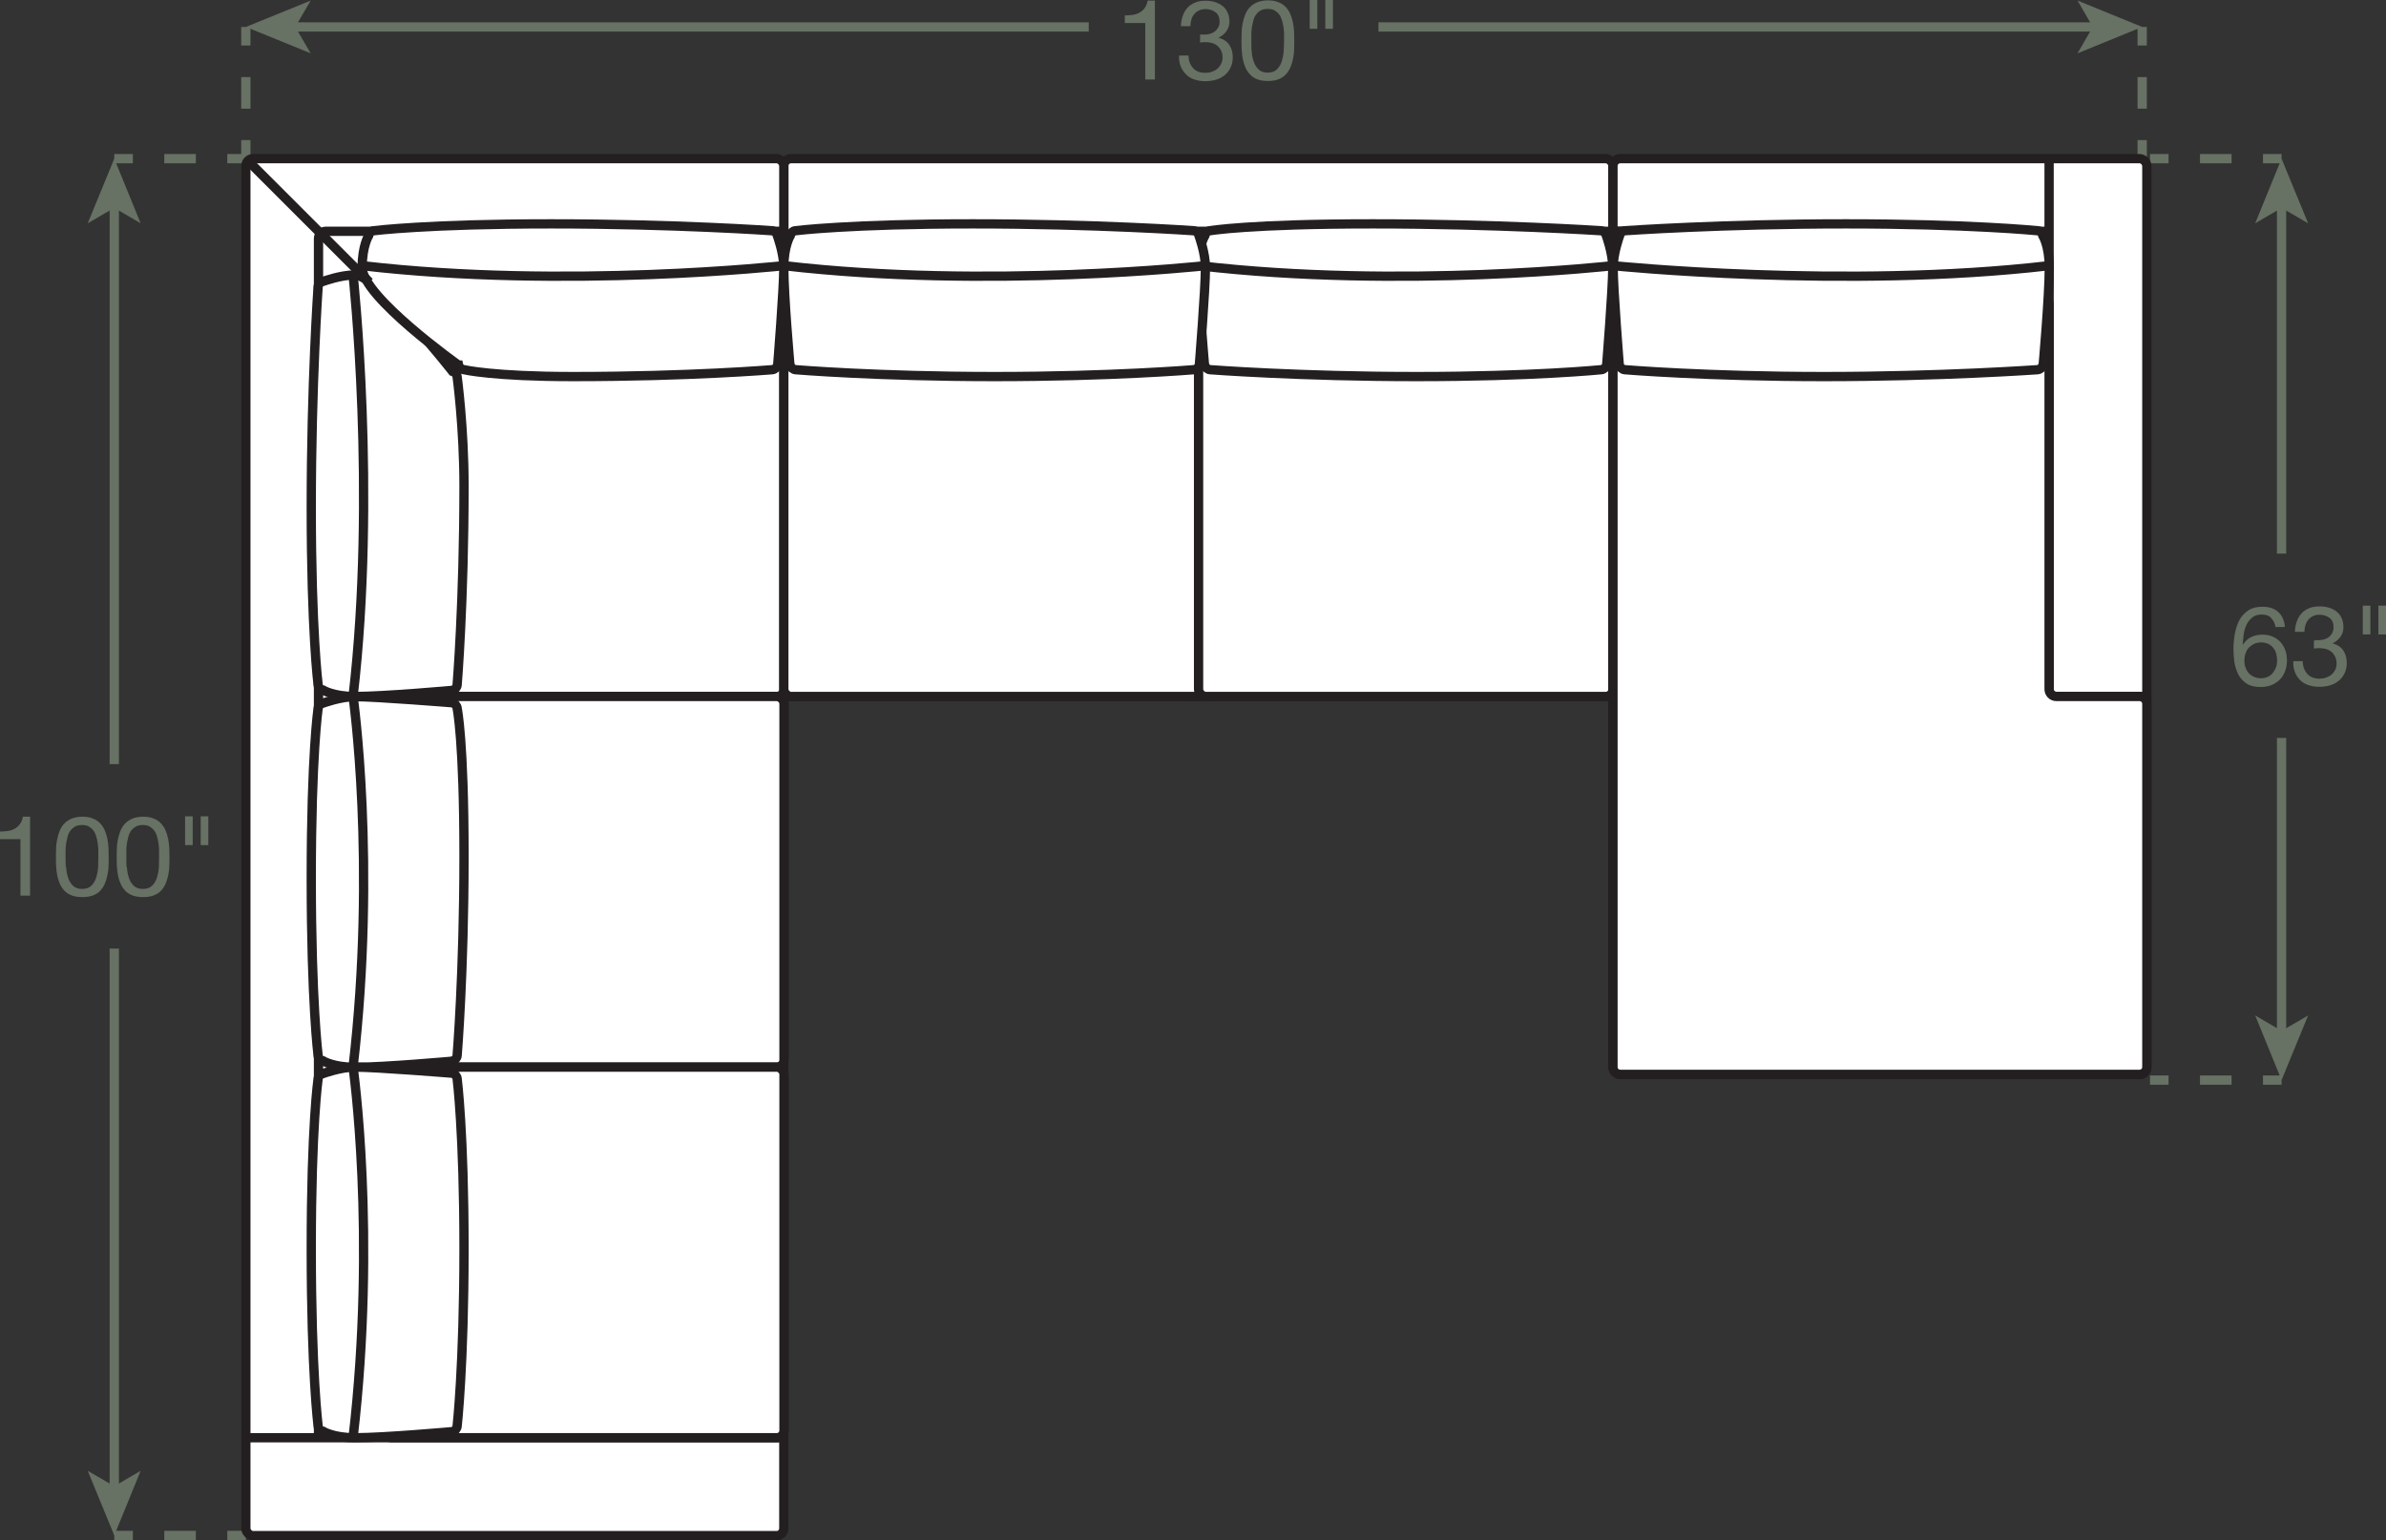 <?xml version="1.0" encoding="UTF-8"?><svg id="Layer_2" xmlns="http://www.w3.org/2000/svg" viewBox="0 0 128.4 82.9"><rect x="0" y="0" width="128.4" height="82.9" fill="#333333" stroke="none"/><defs><style>.cls-1{stroke-dasharray:0 0 1.7 1.7;}.cls-1,.cls-2,.cls-3,.cls-4,.cls-5,.cls-6,.cls-7{stroke-width:.5px;}.cls-1,.cls-2,.cls-3,.cls-4,.cls-5,.cls-7{fill:none;}.cls-1,.cls-3,.cls-4,.cls-5{stroke:#677164;}.cls-2,.cls-6{stroke:#231f20;}.cls-4{stroke-dasharray:0 0 1.7 1.7;}.cls-5{stroke-dasharray:0 0 1.7 1.7;}.cls-6,.cls-8{fill:#fff;}.cls-8,.cls-9{stroke-width:0px;}.cls-9{fill:#677164;}.cls-7{stroke:#d35724;stroke-dasharray:0 .55;}</style></defs><g id="Layer_1-2"><line class="cls-3" x1="122.78" y1="58.14" x2="121.78" y2="58.14"/><line class="cls-5" x1="120.09" y1="58.14" x2="117.55" y2="58.14"/><line class="cls-3" x1="116.7" y1="58.14" x2="115.7" y2="58.14"/><line class="cls-3" x1="122.78" y1="11.01" x2="122.78" y2="29.8"/><polygon class="cls-9" points="122.78 8.54 121.36 12.02 122.78 11.19 124.21 12.02 122.78 8.54"/><line class="cls-3" x1="122.78" y1="8.54" x2="121.78" y2="8.54"/><line class="cls-4" x1="120.09" y1="8.54" x2="117.55" y2="8.54"/><line class="cls-3" x1="116.7" y1="8.54" x2="115.7" y2="8.54"/><line class="cls-3" x1="122.78" y1="55.67" x2="122.78" y2="39.72"/><polygon class="cls-9" points="122.78 58.14 124.21 54.66 122.78 55.49 121.36 54.66 122.78 58.14"/><path class="cls-9" d="m122.21,33.25c-.12-.12-.29-.17-.49-.17-.22,0-.39.05-.52.16-.13.11-.24.24-.31.4-.07.16-.13.34-.15.53-.03.19-.04.36-.05.53h.01c.12-.18.27-.33.45-.41.18-.09.38-.13.61-.13.2,0,.39.04.55.11s.3.17.41.29c.11.12.2.27.26.44.06.17.09.35.09.55,0,.16-.02.32-.07.49s-.13.32-.24.46c-.11.14-.26.25-.44.34-.18.09-.41.14-.67.14-.32,0-.57-.06-.76-.19-.19-.13-.34-.29-.44-.49-.1-.2-.17-.42-.21-.66-.03-.24-.05-.47-.05-.7,0-.29.03-.58.08-.85.05-.27.14-.52.25-.73.12-.21.28-.38.48-.51.2-.13.45-.19.76-.19.35,0,.63.09.84.28.21.19.33.46.36.81h-.51c-.02-.19-.1-.35-.22-.46Zm-.92,1.42c-.11.05-.2.12-.28.2-.08.09-.13.19-.17.31s-.06.24-.06.38.02.26.06.37.1.22.17.3c.07.08.17.15.28.2s.24.08.38.08.26-.03.37-.08.2-.12.27-.21c.07-.09.13-.19.17-.3s.06-.23.06-.36c0-.13-.02-.26-.05-.38-.03-.12-.09-.22-.16-.31-.07-.09-.16-.16-.27-.21-.11-.05-.23-.08-.38-.08s-.27.03-.38.08Z"/><path class="cls-9" d="m124.59,34.46h.17c.11,0,.21-.02.31-.04.1-.03.18-.07.26-.13.07-.06.13-.13.18-.22.04-.09.07-.19.07-.3,0-.23-.07-.4-.22-.51s-.32-.17-.54-.17c-.14,0-.25.02-.36.08-.1.05-.19.12-.25.2-.07.08-.11.18-.15.29-.03.11-.05.23-.05.35h-.51c0-.2.04-.39.1-.56.06-.17.14-.31.25-.43.11-.12.24-.21.41-.28.16-.07.35-.1.56-.1.18,0,.35.02.51.07s.29.11.41.21c.12.09.21.21.27.35.07.14.1.31.1.51s-.06.36-.17.51c-.11.15-.25.26-.42.34h0c.26.07.45.19.58.38.13.19.19.41.19.67,0,.21-.04.4-.12.56s-.18.3-.32.41c-.13.11-.29.19-.46.24-.18.05-.37.08-.57.08-.22,0-.41-.03-.59-.09-.18-.06-.33-.15-.45-.27s-.22-.26-.28-.43c-.07-.17-.1-.37-.09-.59h.51c0,.28.09.5.24.68.15.17.37.26.67.26.12,0,.24-.02.35-.06.11-.04.21-.09.29-.16.08-.07.15-.16.2-.26.05-.1.07-.22.07-.34s-.02-.25-.07-.35c-.05-.1-.11-.19-.19-.26-.08-.07-.17-.12-.29-.16-.11-.03-.23-.05-.36-.05-.11,0-.21,0-.31.02v-.43s.04,0,.05,0Z"/><path class="cls-9" d="m127.56,32.6v1.55h-.41v-1.55h.41Zm.84,0v1.55h-.41v-1.55h.41Z"/><line class="cls-3" x1="13.23" y1="82.65" x2="12.23" y2="82.65"/><line class="cls-5" x1="10.54" y1="82.65" x2="7.99" y2="82.65"/><line class="cls-3" x1="7.15" y1="82.65" x2="6.15" y2="82.65"/><line class="cls-3" x1="115.28" y1="1.45" x2="115.28" y2="2.45"/><line class="cls-1" x1="115.28" y1="4.15" x2="115.28" y2="6.69"/><line class="cls-3" x1="115.28" y1="7.54" x2="115.28" y2="8.54"/><line class="cls-3" x1="13.23" y1="1.45" x2="13.23" y2="2.45"/><line class="cls-1" x1="13.23" y1="4.15" x2="13.23" y2="6.69"/><line class="cls-3" x1="13.23" y1="7.54" x2="13.23" y2="8.54"/><path class="cls-9" d="m61.63,4.28V1.24h-1.1v-.41c.14,0,.28-.01.42-.03.14-.02.26-.06.37-.12.11-.06.2-.14.28-.25.08-.1.13-.24.16-.4h.39v4.25h-.51Z"/><path class="cls-9" d="m64.64,1.86h.17c.11,0,.21-.01.31-.04.1-.03.18-.07.26-.13.07-.06.13-.13.18-.22s.07-.19.07-.3c0-.23-.07-.4-.22-.51-.14-.11-.32-.17-.54-.17-.14,0-.25.03-.36.08-.1.05-.19.12-.25.2-.07.08-.12.18-.15.29-.03.11-.05.23-.05.35h-.51c0-.2.04-.39.1-.56s.14-.31.25-.43.24-.21.41-.28c.16-.07.35-.1.56-.1.18,0,.36.02.51.07.16.05.29.12.41.21.12.09.21.21.27.35.07.14.1.31.1.51s-.06.36-.17.51c-.11.15-.25.26-.42.34h0c.26.07.45.19.58.38.13.19.19.41.19.67,0,.21-.04.4-.12.56s-.18.3-.32.41-.29.19-.46.24-.37.08-.57.08c-.22,0-.41-.03-.59-.09-.18-.06-.33-.15-.45-.27s-.22-.26-.29-.43c-.07-.17-.1-.37-.09-.59h.51c0,.28.09.5.24.67.15.17.37.26.67.26.12,0,.24-.02.35-.06s.21-.09.29-.16.15-.16.2-.26c.05-.1.08-.22.08-.35s-.02-.25-.07-.35-.11-.19-.19-.26-.17-.12-.28-.16c-.11-.03-.23-.05-.36-.05-.11,0-.21,0-.31.02v-.43s.04,0,.05,0Z"/><path class="cls-9" d="m66.82,1.71c0-.17.03-.33.06-.49.03-.16.08-.31.14-.46.06-.14.14-.27.25-.38.1-.11.23-.19.39-.26.16-.06.35-.1.57-.1s.41.03.57.1c.16.06.29.15.39.26.1.11.19.23.25.38.06.14.11.3.14.46s.05.32.06.49c0,.17.01.33.01.49s0,.32-.01.49c0,.17-.03.33-.06.49-.03.16-.08.31-.14.45-.06.14-.14.27-.25.38-.1.11-.23.19-.39.26-.16.06-.35.09-.57.09s-.41-.03-.57-.09c-.16-.06-.29-.15-.39-.26-.1-.11-.19-.23-.25-.38-.06-.14-.11-.29-.14-.45-.03-.16-.05-.32-.06-.49s-.01-.33-.01-.49,0-.32.01-.49Zm.54,1.02c0,.2.04.38.1.56.05.17.14.32.26.44s.29.18.5.18.38-.06.5-.18.21-.27.26-.44.09-.36.1-.56c.01-.2.02-.38.02-.54,0-.1,0-.22,0-.34s-.01-.25-.03-.38-.04-.25-.08-.37-.08-.23-.15-.32c-.07-.09-.15-.16-.25-.22-.1-.06-.22-.08-.37-.08s-.27.03-.37.08-.18.13-.25.22-.12.2-.15.32c-.03.12-.06.24-.08.37-.02.13-.03.25-.03.38s0,.24,0,.34c0,.16,0,.34.01.54Z"/><path class="cls-9" d="m70.89,0v1.55h-.41V0h.41Zm.84,0v1.55h-.41V0h.41Z"/><line class="cls-3" x1="15.7" y1="1.45" x2="58.59" y2="1.45"/><polygon class="cls-9" points="13.23 1.45 16.72 2.87 15.89 1.45 16.72 .03 13.23 1.45"/><line class="cls-3" x1="112.81" y1="1.45" x2="74.18" y2="1.45"/><polygon class="cls-9" points="115.28 1.45 111.8 .03 112.62 1.45 111.8 2.87 115.28 1.45"/><line class="cls-3" x1="6.15" y1="11.01" x2="6.15" y2="41.13"/><polygon class="cls-9" points="6.15 8.54 4.72 12.02 6.15 11.19 7.57 12.02 6.15 8.54"/><line class="cls-3" x1="13.23" y1="8.54" x2="12.23" y2="8.54"/><line class="cls-4" x1="10.54" y1="8.54" x2="7.99" y2="8.54"/><line class="cls-3" x1="7.15" y1="8.54" x2="6.15" y2="8.54"/><line class="cls-3" x1="6.15" y1="80.18" x2="6.15" y2="51.06"/><polygon class="cls-9" points="6.15 82.65 7.57 79.17 6.15 80 4.72 79.17 6.15 82.65"/><path class="cls-9" d="m1.1,48.22v-3.05H0v-.41c.14,0,.28-.01.42-.03.14-.02.26-.06.37-.12.11-.06.2-.14.28-.25.08-.1.13-.24.16-.4h.39v4.25h-.51Z"/><path class="cls-9" d="m3.02,45.65c0-.17.03-.33.06-.49.03-.16.08-.31.14-.46.06-.14.14-.27.25-.38.1-.11.24-.19.39-.26.16-.06.35-.1.57-.1s.41.03.57.1c.16.06.29.15.39.26.1.11.19.23.25.38.06.14.11.3.14.46.03.16.05.32.06.49,0,.17.01.33.01.49s0,.32-.01.49c0,.17-.03.33-.06.49-.03.16-.08.31-.14.45-.06.14-.14.27-.25.38-.1.11-.23.19-.39.25-.16.06-.35.09-.57.09s-.41-.03-.57-.09c-.16-.06-.29-.15-.39-.25-.1-.11-.19-.23-.25-.38-.06-.14-.11-.29-.14-.45-.03-.16-.05-.32-.06-.49s-.01-.33-.01-.49,0-.32.01-.49Zm.54,1.02c.01.2.04.38.1.56.05.17.14.32.26.44.12.12.29.18.5.18s.38-.06.5-.18c.12-.12.21-.27.26-.44.05-.17.09-.36.1-.56,0-.2.01-.38.01-.54,0-.1,0-.22,0-.35s-.01-.25-.03-.38c-.02-.13-.04-.25-.08-.37-.03-.12-.08-.23-.15-.32-.07-.09-.15-.16-.25-.22-.1-.06-.22-.08-.37-.08s-.27.03-.37.08c-.1.06-.18.13-.25.22-.07.09-.12.2-.15.32-.03.12-.06.24-.08.37-.02.13-.03.25-.03.38s0,.24,0,.35c0,.16,0,.34.01.54Z"/><path class="cls-9" d="m6.29,45.65c0-.17.03-.33.06-.49.03-.16.08-.31.14-.46.06-.14.14-.27.25-.38.1-.11.24-.19.39-.26.16-.06.35-.1.57-.1s.41.03.57.1c.16.06.29.15.39.26.1.11.19.23.25.38.06.14.11.3.14.46.03.16.05.32.06.49,0,.17.01.33.01.49s0,.32-.01.49c0,.17-.03.33-.06.49-.03.16-.08.31-.14.45-.06.14-.14.27-.25.38-.1.11-.23.19-.39.25-.16.06-.35.09-.57.09s-.41-.03-.57-.09c-.16-.06-.29-.15-.39-.25-.1-.11-.19-.23-.25-.38-.06-.14-.11-.29-.14-.45-.03-.16-.05-.32-.06-.49s-.01-.33-.01-.49,0-.32.01-.49Zm.54,1.02c.01.2.04.38.1.56.05.17.14.32.26.44.12.12.29.18.5.18s.38-.06.5-.18c.12-.12.21-.27.26-.44.05-.17.09-.36.1-.56,0-.2.01-.38.01-.54,0-.1,0-.22,0-.35s-.01-.25-.03-.38c-.02-.13-.04-.25-.08-.37-.03-.12-.08-.23-.15-.32-.07-.09-.15-.16-.25-.22-.1-.06-.22-.08-.37-.08s-.27.03-.37.08c-.1.06-.18.13-.25.22-.07.09-.12.2-.15.32-.03.12-.06.24-.08.37-.02.13-.03.25-.03.38s0,.24,0,.35c0,.16,0,.34.01.54Z"/><path class="cls-9" d="m10.37,43.94v1.55h-.41v-1.55h.41Zm.84,0v1.55h-.41v-1.55h.41Z"/><rect class="cls-8" x="42.18" y="8.54" width="44.62" height="28.95" rx=".39" ry=".39"/><rect class="cls-2" x="42.18" y="8.54" width="44.62" height="28.95" rx=".39" ry=".39"/><rect class="cls-8" x="13.23" y="8.54" width="28.95" height="74.12" rx=".39" ry=".39"/><rect class="cls-2" x="13.23" y="8.54" width="28.95" height="74.12" rx=".39" ry=".39"/><rect class="cls-8" x="86.8" y="8.54" width="28.73" height="49.3" rx=".39" ry=".39"/><rect class="cls-2" x="86.8" y="8.54" width="28.73" height="49.3" rx=".39" ry=".39"/><rect class="cls-8" x="20.67" y="14.8" width="21.52" height="22.69" rx=".39" ry=".39"/><rect class="cls-2" x="20.67" y="14.8" width="21.52" height="22.69" rx=".39" ry=".39"/><line class="cls-7" x1="42.18" y1="37.1" x2="42.18" y2="42.57"/><line class="cls-2" x1="13.23" y1="77.39" x2="42.18" y2="77.39"/><line class="cls-2" x1="87.58" y1="12.45" x2="42.97" y2="12.45"/><line class="cls-2" x1="86.8" y1="15.97" x2="42.18" y2="15.97"/><rect class="cls-8" x="42.18" y="15.97" width="22.69" height="21.52" rx=".39" ry=".39"/><rect class="cls-2" x="42.18" y="15.97" width="22.69" height="21.52" rx=".39" ry=".39"/><rect class="cls-8" x="20.67" y="37.49" width="21.52" height="19.95" rx=".39" ry=".39"/><rect class="cls-2" x="20.67" y="37.49" width="21.52" height="19.95" rx=".39" ry=".39"/><rect class="cls-8" x="20.67" y="57.44" width="21.52" height="19.95" rx=".39" ry=".39"/><rect class="cls-2" x="20.67" y="57.44" width="21.52" height="19.95" rx=".39" ry=".39"/><path class="cls-2" d="m42.18,12.45h-24.65c-.22,0-.39.18-.39.39v64.56"/><line class="cls-2" x1="42.18" y1="15.97" x2="19.49" y2="15.97"/><rect class="cls-8" x="64.5" y="15.97" width="22.3" height="21.52" rx=".39" ry=".39"/><rect class="cls-2" x="64.5" y="15.97" width="22.3" height="21.52" rx=".39" ry=".39"/><path class="cls-6" d="m64.83,19.65c.03.13.16.24.29.25,0,0,4.85.37,11.11.37,6.26,0,9.94-.37,9.94-.37.13-.01.26-.13.29-.25,0,0,.33-4.08.33-5.25,0-.78-.35-1.72-.35-1.72-.02-.13-.14-.24-.27-.26,0,0-5.64-.37-12.29-.37s-8.77.37-8.77.37c-.13.01-.25.13-.27.26,0,0-.35.55-.35,1.72,0,1.57.33,5.25.33,5.25Z"/><path class="cls-2" d="m86.8,14.3s-11.35,1.28-22.3,0"/><path class="cls-6" d="m42.52,19.65c.03.13.16.24.29.25,0,0,4.46.37,10.72.37,6.26,0,10.72-.37,10.72-.37.13-.01.26-.13.29-.25,0,0,.33-4.08.33-5.25,0-.78-.35-1.72-.35-1.72-.02-.13-.14-.24-.27-.26,0,0-5.24-.37-11.9-.37-6.65,0-9.55.37-9.55.37-.13.01-.25.13-.27.26,0,0-.35.55-.35,1.72,0,1.57.33,5.25.33,5.25Z"/><path class="cls-2" d="m64.88,14.3s-11.74,1.28-22.69,0"/><path class="cls-6" d="m24.35,57.11c.13-.03.24-.16.25-.29,0,0,.37-4.46.37-10.72s-.37-7.98-.37-7.98c-.01-.13-.13-.26-.25-.29,0,0-4.08-.33-5.25-.33-.78,0-1.72.35-1.72.35-.13.02-.24.14-.26.27,0,0-.37,2.51-.37,9.16,0,6.65.37,9.55.37,9.55.01.13.13.25.26.27,0,0,.55.35,1.72.35,1.57,0,5.25-.33,5.25-.33Z"/><path class="cls-2" d="m19,37.49s1.28,9,0,19.95"/><path class="cls-6" d="m24.35,77.06c.13-.03.24-.16.25-.29,0,0,.37-3.29.37-9.55,0-6.26-.37-9.16-.37-9.16-.01-.13-.13-.26-.25-.29,0,0-4.08-.33-5.25-.33-.78,0-1.72.35-1.72.35-.13.02-.24.14-.26.27,0,0-.37,2.51-.37,9.16s.37,9.55.37,9.55c.01.13.13.25.26.27,0,0,.55.35,1.72.35,1.57,0,5.25-.33,5.25-.33Z"/><path class="cls-2" d="m19,57.44s1.28,9,0,19.95"/><path class="cls-6" d="m24.35,37.16c.13-.03.24-.16.25-.29,0,0,.37-4.46.37-10.72,0-3.13-.37-5.87-.37-5.87-.01-.13-.13-.26-.25-.29,0,0-4.08-5.19-5.25-5.19-.78,0-1.72.35-1.72.35-.13.02-.24.14-.26.27,0,0-.37,5.24-.37,11.9s.37,9.55.37,9.55c.01.13.13.25.26.27,0,0,.55.35,1.72.35,1.57,0,5.25-.33,5.25-.33Z"/><path class="cls-2" d="m19,14.8s1.28,11.74,0,22.69"/><path class="cls-6" d="m24.68,19.65c.03.13.16.24.29.25,0,0,1.56.37,5.87.37,6.26,0,10.72-.37,10.72-.37.13-.01.26-.13.29-.25,0,0,.33-4.08.33-5.25,0-.78-.35-1.72-.35-1.72-.02-.13-.14-.24-.27-.26,0,0-5.24-.37-11.9-.37-6.65,0-9.55.37-9.55.37-.13.01-.25.13-.27.26,0,0-.35.55-.35,1.72,0,1.57,5.18,5.25,5.18,5.25Z"/><path class="cls-2" d="m42.18,14.3s-11.74,1.28-22.69,0"/><line class="cls-2" x1="13.23" y1="8.54" x2="19.88" y2="15.19"/><line class="cls-7" x1="87.97" y1="36.71" x2="87.97" y2="41.79"/><line class="cls-2" x1="86.8" y1="12.45" x2="110.27" y2="12.45"/><line class="cls-2" x1="86.8" y1="15.97" x2="110.27" y2="15.97"/><path class="cls-2" d="m115.53,37.49h-4.87c-.22,0-.39-.18-.39-.39V8.54"/><path class="cls-8" d="m86.8,57.44c0,.22.18.39.39.39h27.95c.22,0,.39-.18.39-.39v-19.56c0-.22-.18-.39-.39-.39h-4.48c-.22,0-.39-.18-.39-.39v-20.73c0-.22-.18-.39-.39-.39h-22.69c-.22,0-.39.18-.39.39v41.08Z"/><path class="cls-2" d="m86.8,57.44c0,.22.18.39.39.39h27.95c.22,0,.39-.18.39-.39v-19.56c0-.22-.18-.39-.39-.39h-4.48c-.22,0-.39-.18-.39-.39v-20.73c0-.22-.18-.39-.39-.39h-22.69c-.22,0-.39.18-.39.39v41.08Z"/><path class="cls-6" d="m109.94,19.65c-.03.13-.16.24-.29.25,0,0-5.24.37-11.5.37s-10.72-.37-10.72-.37c-.13-.01-.26-.13-.29-.25,0,0-.33-4.08-.33-5.25,0-.78.35-1.72.35-1.72.02-.13.14-.24.27-.26,0,0,5.24-.37,11.9-.37,6.65,0,10.33.37,10.33.37.13.01.25.13.27.26,0,0,.35.55.35,1.72,0,1.57-.33,5.25-.33,5.25Z"/><path class="cls-2" d="m86.8,14.3s12.52,1.28,23.47,0"/></g></svg>